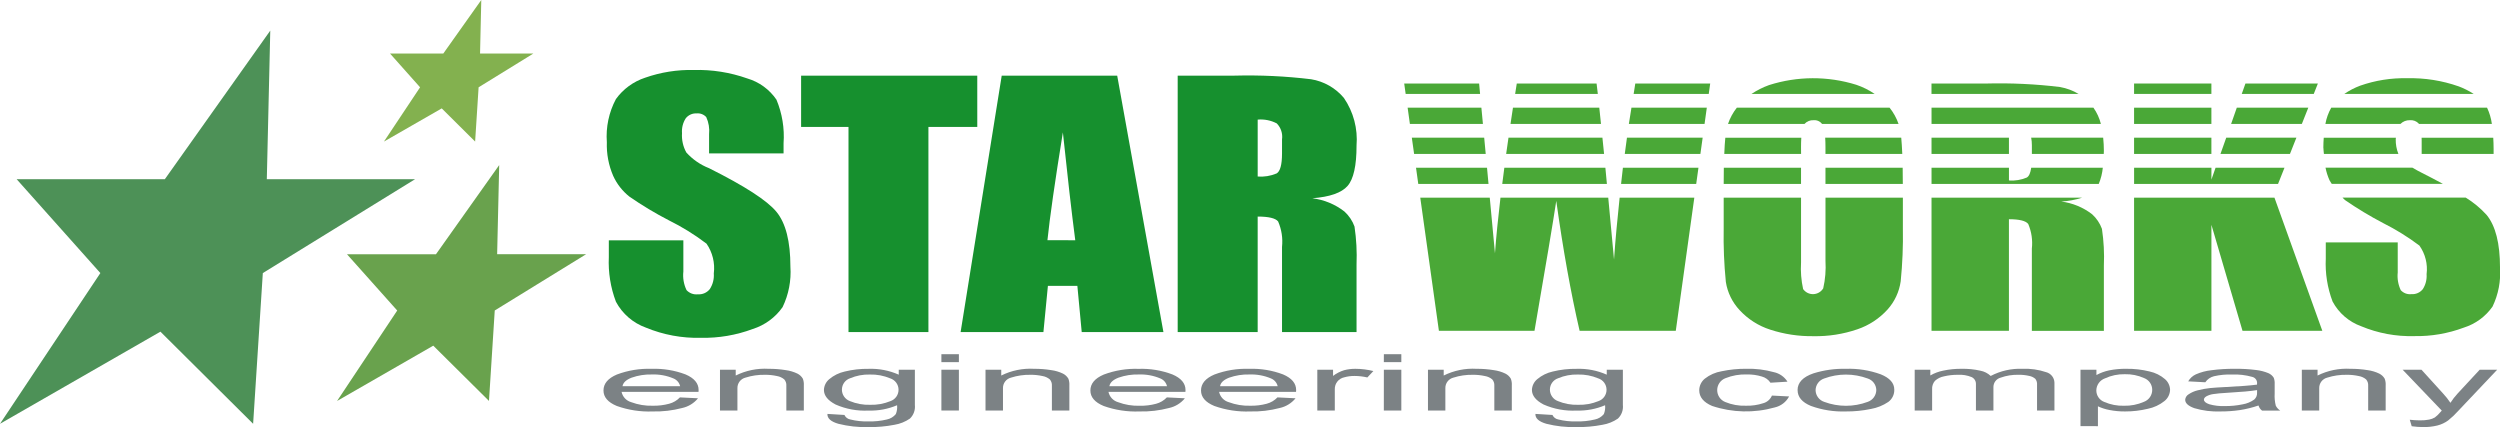 <svg width="240" height="41" viewBox="0 0 240 41" fill="none" xmlns="http://www.w3.org/2000/svg">
<g clip-path="url(#clip0_775_3345)">
<path d="M68.067 16.145C67.232 15.818 66.484 15.3 65.884 14.634C65.573 14.069 65.43 13.426 65.473 12.782C65.434 12.281 65.559 11.781 65.831 11.358C65.954 11.2 66.114 11.075 66.297 10.993C66.48 10.911 66.679 10.875 66.879 10.887C67.049 10.87 67.221 10.892 67.38 10.954C67.54 11.015 67.683 11.113 67.798 11.239C68.035 11.753 68.13 12.322 68.072 12.885V14.728H75.222V13.749C75.324 12.322 75.09 10.89 74.54 9.569C73.869 8.585 72.878 7.864 71.735 7.529C70.093 6.949 68.359 6.675 66.618 6.719C65.023 6.681 63.434 6.932 61.929 7.461C60.803 7.832 59.823 8.549 59.129 9.51C58.452 10.781 58.15 12.217 58.257 13.653C58.218 14.763 58.427 15.868 58.868 16.887C59.22 17.659 59.749 18.337 60.412 18.867C61.632 19.713 62.906 20.478 64.225 21.159C65.494 21.786 66.699 22.534 67.825 23.391C68.403 24.226 68.653 25.245 68.525 26.253C68.565 26.781 68.43 27.308 68.142 27.753C68.006 27.924 67.83 28.058 67.63 28.146C67.429 28.233 67.211 28.27 66.993 28.253C66.793 28.276 66.591 28.252 66.403 28.183C66.214 28.113 66.045 28 65.908 27.853C65.641 27.299 65.535 26.681 65.602 26.069V23.069H58.447V24.682C58.38 26.142 58.612 27.601 59.13 28.968C59.747 30.123 60.772 31.008 62.004 31.451C63.681 32.145 65.485 32.478 67.299 32.43C68.992 32.464 70.676 32.177 72.262 31.584C73.422 31.217 74.43 30.48 75.129 29.484C75.711 28.274 75.969 26.934 75.879 25.595C75.879 23.177 75.433 21.424 74.541 20.337C73.647 19.248 71.491 17.857 68.067 16.145Z" fill="#16902E"/>
<path d="M93.818 7.261H76.906V12.188H81.456V31.88H89.128V12.188H93.819L93.818 7.261Z" fill="#16902E"/>
<path d="M96.165 7.261L92.219 31.88H100.168L100.599 27.443H103.427L103.845 31.88H111.689L107.251 7.261H96.165ZM100.554 23.061C100.777 20.893 101.271 17.443 102.036 12.709C102.468 16.835 102.864 20.286 103.225 23.063L100.554 23.061Z" fill="#16902E"/>
<path d="M130.227 13.987C130.363 12.364 129.934 10.743 129.012 9.399C128.212 8.445 127.097 7.81 125.868 7.608C123.425 7.313 120.964 7.197 118.504 7.261H113.058V31.88H120.737V20.79C121.792 20.79 122.45 20.948 122.698 21.258C123.034 22.028 123.163 22.873 123.074 23.708V31.88H130.228V25.392C130.277 24.175 130.212 22.955 130.033 21.75C129.833 21.193 129.498 20.695 129.058 20.299C128.166 19.608 127.103 19.171 125.983 19.033C127.666 18.904 128.789 18.51 129.365 17.852C129.941 17.194 130.228 15.9 130.228 13.988M123.074 14.734C123.074 15.816 122.896 16.456 122.551 16.653C121.978 16.893 121.357 16.994 120.738 16.948V11.483C121.37 11.426 122.005 11.552 122.568 11.846C122.765 12.046 122.913 12.288 123 12.553C123.088 12.819 123.114 13.102 123.075 13.379L123.074 14.734Z" fill="#16902E"/>
<path d="M154.945 24.906L154.391 18.975H144.045C143.812 20.942 143.636 22.723 143.517 24.318L143.017 18.975H136.345L138.135 31.759H147.311C148.402 25.45 149.099 21.293 149.402 19.286C150.051 23.953 150.798 28.11 151.643 31.759H160.875L162.655 18.975H155.485C155.278 20.938 155.085 22.911 154.947 24.906" fill="#4AA837"/>
<path d="M142.772 16.301L142.753 16.101H135.937L136.154 17.657H142.897L142.772 16.301Z" fill="#4AA837"/>
<path d="M154.116 16.1H144.416C144.344 16.63 144.277 17.151 144.216 17.656H154.262L154.116 16.1Z" fill="#4AA837"/>
<path d="M163.455 13.219H156.188C156.113 13.736 156.045 14.257 155.978 14.779H163.238L163.455 13.219Z" fill="#4AA837"/>
<path d="M153.531 10.335H145.245C145.163 10.867 145.085 11.379 145.009 11.895H153.695C153.635 11.314 153.58 10.795 153.531 10.335Z" fill="#4AA837"/>
<path d="M164.179 8.019H156.988C156.932 8.351 156.888 8.684 156.83 9.019H164.039L164.179 8.019Z" fill="#4AA837"/>
<path d="M153.829 13.219H144.814C144.736 13.746 144.662 14.268 144.591 14.779H153.991C153.933 14.227 153.88 13.707 153.832 13.219" fill="#4AA837"/>
<path d="M155.799 16.1C155.736 16.617 155.683 17.138 155.624 17.656H162.836L163.052 16.1H155.799Z" fill="#4AA837"/>
<path d="M141.996 8.018H134.804L134.944 9.018H142.088L141.996 8.018Z" fill="#4AA837"/>
<path d="M163.637 11.898L163.854 10.338H156.619C156.538 10.858 156.448 11.373 156.371 11.898H163.637Z" fill="#4AA837"/>
<path d="M142.212 10.335H135.132L135.349 11.895H142.36L142.212 10.335Z" fill="#4AA837"/>
<path d="M153.268 8.019H145.61C145.556 8.36 145.51 8.681 145.453 9.019H153.391C153.337 8.549 153.296 8.208 153.272 8.019" fill="#4AA837"/>
<path d="M142.483 13.219H135.535L135.754 14.779H142.629L142.483 13.219Z" fill="#4AA837"/>
<path d="M165.487 16.1C165.48 16.578 165.477 17.1 165.475 17.656H172.899V16.1H165.487Z" fill="#4AA837"/>
<path d="M175.245 16.1V17.656H182.67C182.67 17.102 182.67 16.577 182.657 16.1H175.245Z" fill="#4AA837"/>
<path d="M175.219 13.219C175.235 13.486 175.245 13.778 175.245 14.119V14.777H182.619C182.594 14.149 182.556 13.649 182.519 13.217L175.219 13.219Z" fill="#4AA837"/>
<path d="M178.198 8.137C175.469 7.29 172.546 7.301 169.824 8.169C169.231 8.383 168.667 8.668 168.142 9.017H179.966C179.419 8.644 178.825 8.348 178.198 8.137Z" fill="#4AA837"/>
<path d="M172.899 14.121C172.899 13.779 172.908 13.484 172.925 13.221H165.631C165.59 13.653 165.552 14.152 165.531 14.78H172.904L172.899 14.121Z" fill="#4AA837"/>
<path d="M173.23 11.898C173.34 11.776 173.477 11.681 173.629 11.619C173.781 11.556 173.945 11.529 174.109 11.539C174.264 11.526 174.419 11.552 174.561 11.615C174.703 11.678 174.827 11.775 174.922 11.898H182.262C182.066 11.333 181.774 10.805 181.4 10.338H166.737C166.367 10.805 166.08 11.333 165.889 11.898H173.23Z" fill="#4AA837"/>
<path d="M175.246 25.032C175.3 25.922 175.227 26.814 175.029 27.683C174.929 27.846 174.791 27.983 174.626 28.079C174.461 28.176 174.274 28.23 174.083 28.237C173.892 28.244 173.702 28.203 173.53 28.119C173.359 28.034 173.211 27.908 173.1 27.752C172.916 26.916 172.848 26.058 172.9 25.203V18.975H165.474V21.924C165.441 23.64 165.51 25.357 165.681 27.065C165.84 28.084 166.304 29.031 167.011 29.781C167.812 30.646 168.824 31.29 169.947 31.648C171.28 32.082 172.675 32.293 174.077 32.273C175.515 32.303 176.948 32.079 178.309 31.612C179.418 31.237 180.413 30.585 181.2 29.718C181.885 28.959 182.326 28.012 182.468 26.999C182.637 25.313 182.706 23.619 182.676 21.925V18.975H175.247L175.246 25.032Z" fill="#4AA837"/>
<path d="M197.772 8.354C195.417 8.069 193.044 7.957 190.672 8.019H185.423V9.019H199.547C199.001 8.692 198.399 8.467 197.772 8.356" fill="#4AA837"/>
<path d="M194.997 16.1C194.926 16.593 194.791 16.919 194.571 17.044C194.031 17.272 193.444 17.369 192.859 17.327V16.1H185.427V17.656H201.48C201.686 17.16 201.818 16.635 201.87 16.1H194.997Z" fill="#4AA837"/>
<path d="M185.426 31.76H192.857V21.045C193.849 21.045 194.47 21.195 194.709 21.5C195.027 22.245 195.147 23.059 195.058 23.864V31.764H201.972V25.486C202.023 24.31 201.96 23.133 201.786 21.969C201.59 21.433 201.267 20.953 200.844 20.569C199.982 19.904 198.957 19.482 197.877 19.348C198.556 19.309 199.228 19.185 199.877 18.979H185.426V31.76Z" fill="#4AA837"/>
<path d="M192.858 13.218H185.426V14.778H192.858V13.218Z" fill="#4AA837"/>
<path d="M195.06 13.907V14.778H201.96C201.96 14.678 201.972 14.593 201.972 14.489C201.971 14.065 201.949 13.641 201.905 13.219H194.992C195.038 13.446 195.06 13.676 195.058 13.907" fill="#4AA837"/>
<path d="M201.685 11.898C201.545 11.338 201.302 10.809 200.97 10.338H185.427V11.898H201.685Z" fill="#4AA837"/>
<path d="M212.296 17.242V16.1H204.873V17.656H218.692L219.312 16.1H212.696L212.296 17.242Z" fill="#4AA837"/>
<path d="M222.516 8.018H215.562L215.208 9.018H222.121L222.516 8.018Z" fill="#4AA837"/>
<path d="M214.187 11.898H220.977L221.596 10.338H214.733L214.187 11.898Z" fill="#4AA837"/>
<path d="M212.294 13.218H204.871V14.778H212.294V13.218Z" fill="#4AA837"/>
<path d="M212.294 10.338H204.871V11.898H212.294V10.338Z" fill="#4AA837"/>
<path d="M204.871 31.76H212.296V21.582L215.281 31.76H222.943L218.348 18.975H204.871V31.76Z" fill="#4AA837"/>
<path d="M213.718 13.219L213.165 14.779H219.835L220.453 13.219H213.718Z" fill="#4AA837"/>
<path d="M212.294 8.018H204.871V9.016H212.294V8.018Z" fill="#4AA837"/>
<path d="M223.045 14.186C223.045 14.403 223.084 14.574 223.096 14.778H230.245C230.067 14.328 229.98 13.847 229.99 13.363C229.99 13.31 230.005 13.272 230.006 13.222H223.08C223.059 13.533 223.04 13.843 223.04 14.19" fill="#4AA837"/>
<path d="M223.626 17.291C223.693 17.426 223.777 17.526 223.848 17.652H234.518C233.898 17.313 233.231 16.96 232.491 16.589C232.145 16.416 231.855 16.253 231.591 16.096H223.248C223.331 16.509 223.458 16.911 223.629 17.296" fill="#4AA837"/>
<path d="M223.242 11.898H230.442C230.559 11.78 230.7 11.687 230.855 11.625C231.01 11.563 231.175 11.534 231.342 11.539C231.503 11.524 231.665 11.546 231.816 11.604C231.967 11.662 232.102 11.755 232.211 11.875C232.211 11.882 232.217 11.891 232.22 11.898H239.22C239.147 11.357 238.991 10.831 238.757 10.338H223.799C223.525 10.822 223.335 11.35 223.238 11.898" fill="#4AA837"/>
<path d="M225.112 19.202C226.291 20.015 227.517 20.755 228.786 21.418C230.007 22.032 231.171 22.754 232.264 23.576C232.829 24.373 233.075 25.352 232.953 26.321C232.989 26.824 232.864 27.326 232.594 27.752C232.464 27.917 232.296 28.048 232.105 28.132C231.913 28.217 231.703 28.253 231.494 28.238C231.305 28.26 231.114 28.236 230.936 28.17C230.759 28.103 230.599 27.995 230.471 27.855C230.222 27.325 230.122 26.738 230.182 26.155V23.271H223.275V24.823C223.208 26.227 223.43 27.63 223.927 28.945C224.518 30.053 225.501 30.901 226.683 31.323C228.292 31.994 230.025 32.315 231.768 32.266C233.393 32.297 235.01 32.02 236.532 31.449C237.647 31.098 238.615 30.388 239.285 29.43C239.842 28.267 240.089 26.98 240.001 25.693C240.001 23.365 239.572 21.678 238.714 20.631C238.129 19.987 237.455 19.428 236.714 18.972H224.884C224.963 19.042 225.031 19.137 225.112 19.199" fill="#4AA837"/>
<path d="M232.48 13.451V14.778H239.386V14.278C239.386 13.898 239.371 13.557 239.352 13.224H232.474C232.474 13.302 232.48 13.371 232.48 13.456" fill="#4AA837"/>
<path d="M236.029 8.291C234.445 7.734 232.773 7.469 231.094 7.51C229.557 7.473 228.026 7.716 226.576 8.225C226.038 8.425 225.528 8.691 225.056 9.017H237.475C237.021 8.724 236.538 8.481 236.032 8.291" fill="#4AA837"/>
<path d="M25.614 17.206H39.843L25.231 26.214L24.3 40.684L15.4 31.84L0 40.684L9.635 26.214L1.6 17.206H15.822L25.946 2.939L25.614 17.206Z" fill="#4D9157"/>
<path d="M47.726 24.406H56.265L47.496 29.806L46.942 38.489L41.594 33.184L32.358 38.494L38.133 29.811L33.313 24.411H41.851L47.923 15.849L47.726 24.406Z" fill="#69A24D"/>
<path d="M46.085 5.136H51.208L45.946 8.38L45.612 13.59L42.406 10.406L36.859 13.591L40.327 8.381L37.439 5.136H42.559L46.203 0L46.085 5.136Z" fill="#83B14F"/>
<path d="M65.275 38.15L67.01 38.235C66.623 38.709 66.087 39.038 65.489 39.168C64.564 39.412 63.61 39.524 62.654 39.5C61.482 39.545 60.312 39.366 59.208 38.971C58.359 38.618 57.935 38.124 57.935 37.487C57.935 36.828 58.364 36.316 59.222 35.953C60.288 35.553 61.423 35.367 62.561 35.407C63.668 35.369 64.771 35.551 65.807 35.942C66.646 36.299 67.066 36.799 67.066 37.442C67.066 37.481 67.066 37.542 67.057 37.619H59.67C59.719 37.852 59.832 38.067 59.994 38.241C60.157 38.415 60.364 38.542 60.593 38.607C61.255 38.855 61.958 38.971 62.664 38.95C63.196 38.961 63.727 38.897 64.241 38.759C64.636 38.655 64.995 38.443 65.276 38.147M59.762 37.074H65.293C65.254 36.909 65.177 36.755 65.066 36.627C64.956 36.498 64.816 36.397 64.659 36.333C64.002 36.054 63.292 35.923 62.579 35.95C61.917 35.932 61.258 36.036 60.634 36.256C60.109 36.46 59.818 36.732 59.762 37.074Z" fill="#7C8285"/>
<path d="M69.118 39.411V35.494H70.629V36.051C71.606 35.565 72.693 35.342 73.782 35.405C74.333 35.401 74.884 35.444 75.428 35.532C75.818 35.583 76.198 35.696 76.552 35.866C76.771 35.975 76.953 36.146 77.075 36.357C77.151 36.563 77.182 36.783 77.168 37.002V39.411H75.489V37.028C75.505 36.807 75.433 36.59 75.289 36.422C75.09 36.255 74.85 36.144 74.594 36.101C74.21 36.016 73.817 35.975 73.424 35.981C72.796 35.968 72.17 36.059 71.572 36.25C71.344 36.305 71.143 36.436 71.001 36.623C70.859 36.809 70.786 37.038 70.793 37.272V39.411H69.118Z" fill="#7C8285"/>
<path d="M79.433 39.735L81.065 39.835C81.117 39.948 81.196 40.047 81.295 40.123C81.395 40.199 81.511 40.249 81.634 40.27C82.192 40.41 82.766 40.472 83.341 40.455C83.947 40.474 84.552 40.412 85.141 40.27C85.478 40.201 85.781 40.019 85.999 39.754C86.109 39.484 86.151 39.192 86.12 38.902C85.254 39.27 84.318 39.445 83.378 39.415C82.293 39.47 81.21 39.271 80.216 38.833C79.47 38.444 79.097 37.977 79.097 37.433C79.104 37.234 79.153 37.039 79.242 36.86C79.33 36.682 79.456 36.524 79.61 36.398C80.04 36.038 80.55 35.786 81.098 35.666C81.847 35.482 82.617 35.395 83.388 35.408C84.382 35.373 85.371 35.564 86.28 35.969V35.494H87.828V38.88C87.853 39.118 87.824 39.359 87.742 39.584C87.661 39.809 87.529 40.013 87.357 40.18C86.911 40.489 86.401 40.694 85.865 40.78C85.037 40.941 84.195 41.015 83.351 41.001C82.386 41.026 81.423 40.92 80.487 40.685C79.759 40.475 79.408 40.158 79.433 39.735ZM80.823 37.382C80.819 37.627 80.891 37.867 81.03 38.069C81.168 38.27 81.367 38.424 81.597 38.507C82.211 38.762 82.873 38.883 83.537 38.861C84.201 38.881 84.862 38.761 85.477 38.509C85.707 38.431 85.907 38.283 86.048 38.085C86.189 37.887 86.263 37.649 86.26 37.406C86.258 37.163 86.178 36.927 86.034 36.732C85.889 36.537 85.686 36.393 85.454 36.32C84.839 36.061 84.176 35.937 83.509 35.955C82.857 35.937 82.209 36.059 81.609 36.314C81.384 36.389 81.188 36.532 81.047 36.723C80.907 36.915 80.829 37.145 80.825 37.382" fill="#7C8285"/>
<path d="M90.374 34.003H92.053V34.766H90.374V34.003ZM90.374 35.493H92.053V39.41H90.374V35.493Z" fill="#7C8285"/>
<path d="M94.609 39.411V35.494H96.12V36.051C97.097 35.565 98.184 35.342 99.273 35.405C99.824 35.401 100.375 35.444 100.919 35.532C101.309 35.583 101.688 35.696 102.043 35.866C102.262 35.975 102.443 36.146 102.566 36.357C102.642 36.563 102.673 36.783 102.659 37.002V39.411H100.982V37.028C100.998 36.807 100.926 36.59 100.782 36.422C100.583 36.255 100.343 36.144 100.087 36.101C99.703 36.016 99.31 35.975 98.917 35.981C98.289 35.968 97.663 36.059 97.065 36.25C96.838 36.305 96.636 36.436 96.494 36.623C96.352 36.809 96.279 37.038 96.286 37.272V39.411H94.609Z" fill="#7C8285"/>
<path d="M112.014 38.15L113.749 38.235C113.362 38.709 112.826 39.038 112.228 39.168C111.303 39.412 110.349 39.524 109.393 39.5C108.223 39.546 107.054 39.367 105.951 38.974C105.102 38.621 104.678 38.127 104.678 37.49C104.678 36.831 105.107 36.319 105.965 35.956C107.031 35.556 108.166 35.37 109.304 35.41C110.411 35.372 111.514 35.554 112.55 35.945C113.389 36.302 113.809 36.802 113.809 37.445C113.809 37.484 113.809 37.545 113.8 37.622H106.413C106.462 37.855 106.575 38.07 106.737 38.244C106.9 38.418 107.107 38.545 107.336 38.61C107.998 38.858 108.701 38.974 109.407 38.953C109.939 38.964 110.47 38.9 110.984 38.762C111.379 38.658 111.738 38.446 112.019 38.15M106.501 37.074H112.032C111.993 36.909 111.915 36.755 111.805 36.626C111.695 36.498 111.555 36.397 111.398 36.333C110.741 36.054 110.031 35.923 109.318 35.95C108.656 35.932 107.997 36.036 107.373 36.256C106.848 36.46 106.557 36.732 106.501 37.074Z" fill="#7C8285"/>
<path d="M122.637 38.15L124.373 38.235C123.986 38.709 123.45 39.038 122.853 39.168C121.928 39.412 120.974 39.524 120.018 39.5C118.846 39.545 117.676 39.366 116.571 38.971C115.722 38.618 115.298 38.124 115.298 37.487C115.298 36.828 115.727 36.316 116.585 35.953C117.651 35.553 118.786 35.367 119.924 35.407C121.031 35.369 122.134 35.551 123.17 35.942C124.009 36.299 124.429 36.799 124.429 37.442C124.429 37.481 124.429 37.542 124.42 37.619H117.033C117.082 37.852 117.195 38.067 117.357 38.241C117.52 38.415 117.727 38.542 117.956 38.607C118.618 38.855 119.321 38.971 120.027 38.95C120.559 38.961 121.09 38.897 121.604 38.759C121.999 38.655 122.357 38.443 122.639 38.147M117.125 37.074H122.656C122.617 36.909 122.539 36.755 122.429 36.627C122.319 36.498 122.179 36.397 122.022 36.333C121.365 36.054 120.655 35.923 119.942 35.95C119.28 35.932 118.621 36.036 117.997 36.256C117.472 36.46 117.181 36.732 117.125 37.074Z" fill="#7C8285"/>
<path d="M126.462 39.411V35.494H127.973V36.088C128.294 35.843 128.655 35.657 129.041 35.539C129.393 35.447 129.755 35.403 130.118 35.406C130.7 35.408 131.279 35.48 131.843 35.62L131.265 36.236C130.862 36.141 130.449 36.093 130.034 36.092C129.7 36.088 129.367 36.132 129.046 36.223C128.786 36.276 128.552 36.42 128.387 36.628C128.221 36.836 128.134 37.095 128.141 37.361V39.412L126.462 39.411Z" fill="#7C8285"/>
<path d="M132.851 34.003H134.527V34.766H132.848L132.851 34.003ZM132.851 35.493H134.527V39.41H132.848L132.851 35.493Z" fill="#7C8285"/>
<path d="M137.085 39.411V35.494H138.596V36.051C139.572 35.565 140.659 35.342 141.748 35.405C142.299 35.401 142.85 35.444 143.394 35.532C143.784 35.583 144.164 35.695 144.518 35.866C144.737 35.975 144.919 36.145 145.041 36.357C145.117 36.563 145.149 36.783 145.134 37.002V39.411H143.455V37.028C143.471 36.807 143.399 36.59 143.255 36.422C143.055 36.254 142.813 36.143 142.555 36.101C142.171 36.016 141.778 35.975 141.385 35.981C140.757 35.968 140.132 36.059 139.534 36.25C139.307 36.305 139.105 36.437 138.963 36.623C138.821 36.809 138.748 37.038 138.755 37.272V39.411H137.085Z" fill="#7C8285"/>
<path d="M147.402 39.735L149.034 39.835C149.086 39.948 149.165 40.047 149.264 40.123C149.364 40.199 149.48 40.249 149.603 40.27C150.161 40.41 150.735 40.472 151.31 40.455C151.916 40.474 152.521 40.412 153.11 40.27C153.447 40.201 153.749 40.019 153.968 39.754C154.078 39.484 154.12 39.192 154.089 38.902C153.223 39.27 152.287 39.445 151.347 39.415C150.262 39.47 149.179 39.271 148.184 38.833C147.439 38.444 147.066 37.977 147.065 37.433C147.072 37.234 147.121 37.039 147.21 36.86C147.298 36.682 147.424 36.524 147.578 36.398C148.008 36.038 148.518 35.786 149.066 35.666C149.815 35.482 150.585 35.395 151.356 35.408C152.35 35.373 153.339 35.564 154.248 35.969V35.494H155.796V38.88C155.821 39.118 155.792 39.359 155.71 39.584C155.628 39.809 155.497 40.013 155.325 40.18C154.879 40.489 154.369 40.694 153.833 40.78C153.005 40.941 152.162 41.015 151.319 41.001C150.354 41.026 149.391 40.92 148.455 40.685C147.728 40.475 147.377 40.158 147.401 39.735M148.791 37.382C148.787 37.627 148.859 37.867 148.998 38.069C149.136 38.27 149.335 38.424 149.565 38.507C150.179 38.762 150.84 38.883 151.505 38.861C152.169 38.881 152.83 38.761 153.445 38.509C153.675 38.431 153.875 38.283 154.016 38.084C154.156 37.886 154.231 37.649 154.228 37.406C154.225 37.163 154.146 36.927 154.001 36.732C153.856 36.537 153.653 36.393 153.421 36.32C152.806 36.061 152.143 35.937 151.476 35.955C150.824 35.937 150.176 36.059 149.576 36.314C149.351 36.389 149.155 36.532 149.014 36.723C148.874 36.915 148.795 37.145 148.791 37.382Z" fill="#7C8285"/>
<path d="M170.104 37.974L171.755 38.059C171.614 38.324 171.417 38.556 171.178 38.738C170.939 38.92 170.663 39.049 170.37 39.115C168.398 39.669 166.306 39.619 164.363 38.971C163.539 38.62 163.127 38.118 163.127 37.464C163.129 37.251 163.177 37.042 163.269 36.85C163.361 36.658 163.494 36.489 163.659 36.354C164.13 35.983 164.687 35.738 165.278 35.64C166.055 35.476 166.848 35.396 167.643 35.402C168.534 35.378 169.423 35.487 170.282 35.725C170.552 35.781 170.807 35.891 171.033 36.049C171.259 36.206 171.451 36.408 171.597 36.641L169.965 36.741C169.771 36.449 169.477 36.238 169.139 36.147C168.675 36.004 168.192 35.937 167.707 35.947C167.002 35.921 166.299 36.043 165.645 36.306C165.414 36.393 165.215 36.548 165.073 36.75C164.932 36.952 164.854 37.192 164.851 37.439C164.848 37.686 164.92 37.928 165.056 38.133C165.193 38.339 165.388 38.498 165.617 38.591C166.25 38.853 166.932 38.975 167.617 38.949C168.177 38.964 168.735 38.883 169.268 38.709C169.455 38.658 169.627 38.565 169.773 38.437C169.918 38.309 170.033 38.15 170.107 37.971" fill="#7C8285"/>
<path d="M172.566 37.452C172.566 36.727 173.076 36.189 174.096 35.84C175.104 35.527 176.156 35.38 177.211 35.405C178.348 35.367 179.482 35.547 180.551 35.934C181.418 36.286 181.851 36.774 181.851 37.396C181.86 37.626 181.812 37.855 181.712 38.062C181.612 38.27 181.463 38.45 181.277 38.586C180.774 38.925 180.206 39.154 179.608 39.259C178.821 39.425 178.019 39.505 177.215 39.499C176.071 39.539 174.93 39.36 173.853 38.972C172.998 38.62 172.57 38.114 172.57 37.453M174.296 37.453C174.299 37.704 174.381 37.948 174.53 38.15C174.679 38.352 174.888 38.503 175.127 38.58C176.472 39.081 177.951 39.081 179.296 38.58C179.536 38.499 179.745 38.345 179.894 38.139C180.043 37.933 180.123 37.687 180.125 37.433C180.117 37.186 180.033 36.947 179.884 36.75C179.734 36.553 179.527 36.407 179.291 36.333C177.948 35.835 176.47 35.835 175.127 36.333C174.888 36.41 174.68 36.56 174.531 36.762C174.382 36.964 174.3 37.207 174.296 37.458" fill="#7C8285"/>
<path d="M183.811 39.411V35.494H185.311V36.043C185.697 35.823 186.116 35.666 186.552 35.58C187.131 35.457 187.723 35.398 188.315 35.405C188.92 35.392 189.525 35.453 190.115 35.586C190.488 35.656 190.833 35.831 191.108 36.092C192.049 35.597 193.105 35.361 194.167 35.406C194.936 35.373 195.704 35.483 196.433 35.729C196.655 35.787 196.851 35.916 196.994 36.095C197.137 36.274 197.218 36.494 197.226 36.723V39.412H195.556V36.943C195.575 36.738 195.517 36.533 195.393 36.369C195.225 36.223 195.02 36.126 194.801 36.087C194.471 36.011 194.133 35.975 193.794 35.98C193.204 35.962 192.616 36.056 192.06 36.255C191.865 36.306 191.692 36.42 191.567 36.579C191.442 36.738 191.373 36.933 191.369 37.135V39.41H189.69V36.866C189.693 36.728 189.657 36.591 189.584 36.473C189.511 36.355 189.405 36.261 189.28 36.202C188.855 36.027 188.396 35.951 187.937 35.981C187.496 35.978 187.055 36.027 186.626 36.129C186.301 36.189 185.999 36.338 185.754 36.561C185.56 36.788 185.464 37.082 185.484 37.38V39.412L183.811 39.411Z" fill="#7C8285"/>
<path d="M199.727 40.911V35.494H201.257V36.003C201.641 35.795 202.052 35.644 202.479 35.555C203.022 35.446 203.576 35.396 204.13 35.405C204.884 35.394 205.636 35.481 206.368 35.663C206.909 35.781 207.413 36.031 207.833 36.392C207.983 36.519 208.105 36.677 208.19 36.855C208.275 37.032 208.322 37.226 208.327 37.423C208.321 37.632 208.269 37.838 208.175 38.025C208.081 38.212 207.946 38.376 207.781 38.505C207.318 38.873 206.775 39.126 206.195 39.243C205.479 39.416 204.745 39.502 204.008 39.499C203.502 39.504 202.997 39.457 202.501 39.359C202.121 39.287 201.751 39.169 201.401 39.005V40.912L199.727 40.911ZM201.247 37.473C201.245 37.716 201.318 37.954 201.457 38.154C201.595 38.355 201.792 38.507 202.021 38.591C202.612 38.846 203.252 38.97 203.896 38.952C204.555 38.969 205.209 38.841 205.813 38.577C206.05 38.489 206.254 38.331 206.397 38.124C206.54 37.916 206.616 37.669 206.613 37.417C206.612 37.173 206.538 36.935 206.398 36.735C206.259 36.535 206.062 36.381 205.834 36.296C205.25 36.034 204.614 35.907 203.974 35.924C203.319 35.912 202.669 36.048 202.074 36.324C201.836 36.409 201.63 36.565 201.482 36.77C201.334 36.975 201.252 37.22 201.247 37.473Z" fill="#7C8285"/>
<path d="M216.815 38.928C216.229 39.128 215.627 39.276 215.015 39.37C214.402 39.459 213.783 39.502 213.163 39.499C212.315 39.532 211.468 39.426 210.655 39.184C210.07 38.974 209.778 38.706 209.778 38.378C209.786 38.27 209.82 38.166 209.878 38.074C209.936 37.982 210.015 37.906 210.109 37.852C210.373 37.674 210.667 37.545 210.977 37.471C211.374 37.368 211.777 37.295 212.185 37.253C212.514 37.219 213.012 37.186 213.678 37.153C215.033 37.087 216.031 37.01 216.672 36.924C216.678 36.833 216.681 36.776 216.681 36.751C216.678 36.616 216.629 36.486 216.542 36.383C216.456 36.279 216.337 36.207 216.205 36.179C215.583 36.004 214.938 35.928 214.293 35.954C213.705 35.933 213.117 35.988 212.544 36.118C212.204 36.202 211.906 36.408 211.709 36.698L210.067 36.61C210.236 36.314 210.494 36.079 210.804 35.937C211.275 35.731 211.775 35.598 212.287 35.543C213.032 35.444 213.783 35.398 214.535 35.404C215.224 35.395 215.913 35.434 216.596 35.522C216.997 35.568 217.389 35.669 217.762 35.822C217.98 35.914 218.163 36.072 218.285 36.274C218.354 36.471 218.382 36.679 218.368 36.886V37.774C218.343 38.168 218.379 38.563 218.475 38.945C218.572 39.137 218.719 39.299 218.9 39.415H217.155C216.993 39.295 216.875 39.126 216.819 38.932M216.679 37.449C216.07 37.548 215.156 37.632 213.937 37.7C213.246 37.739 212.758 37.783 212.473 37.832C212.241 37.863 212.016 37.937 211.81 38.048C211.655 38.143 211.577 38.248 211.577 38.363C211.577 38.541 211.746 38.688 212.085 38.806C212.569 38.943 213.071 39.003 213.573 38.983C214.152 38.99 214.731 38.934 215.298 38.815C215.698 38.748 216.077 38.591 216.408 38.356C216.501 38.273 216.573 38.17 216.62 38.055C216.667 37.94 216.686 37.816 216.678 37.692L216.679 37.449Z" fill="#7C8285"/>
<path d="M220.975 39.411V35.494H222.486V36.051C223.462 35.565 224.549 35.342 225.638 35.405C226.189 35.401 226.74 35.444 227.284 35.532C227.674 35.583 228.054 35.695 228.408 35.866C228.627 35.975 228.809 36.145 228.931 36.357C229.007 36.563 229.039 36.783 229.024 37.002V39.411H227.345V37.028C227.361 36.807 227.289 36.59 227.145 36.422C226.945 36.254 226.703 36.143 226.445 36.101C226.061 36.016 225.668 35.975 225.275 35.981C224.647 35.968 224.022 36.059 223.424 36.25C223.196 36.305 222.995 36.436 222.853 36.623C222.711 36.809 222.638 37.038 222.645 37.272V39.411H220.975Z" fill="#7C8285"/>
<path d="M231.524 40.919L231.338 40.296C231.657 40.332 231.978 40.352 232.299 40.355C232.601 40.362 232.902 40.337 233.199 40.281C233.393 40.243 233.578 40.173 233.749 40.074C233.938 39.929 234.11 39.764 234.262 39.58C234.294 39.543 234.343 39.489 234.412 39.418L230.653 35.494H232.462L234.523 37.762C234.787 38.045 235.027 38.349 235.242 38.67C235.444 38.352 235.675 38.053 235.932 37.777L238.049 35.494H239.728L235.96 39.477C235.672 39.8 235.356 40.097 235.017 40.366C234.708 40.59 234.36 40.753 233.991 40.847C233.539 40.957 233.075 41.008 232.61 41C232.248 40.997 231.886 40.97 231.528 40.919" fill="#7C8285"/>
</g>
<defs>
<clipPath id="clip0_775_3345">
<rect width="240" height="41" fill="white"/>
</clipPath>
</defs>
</svg>
